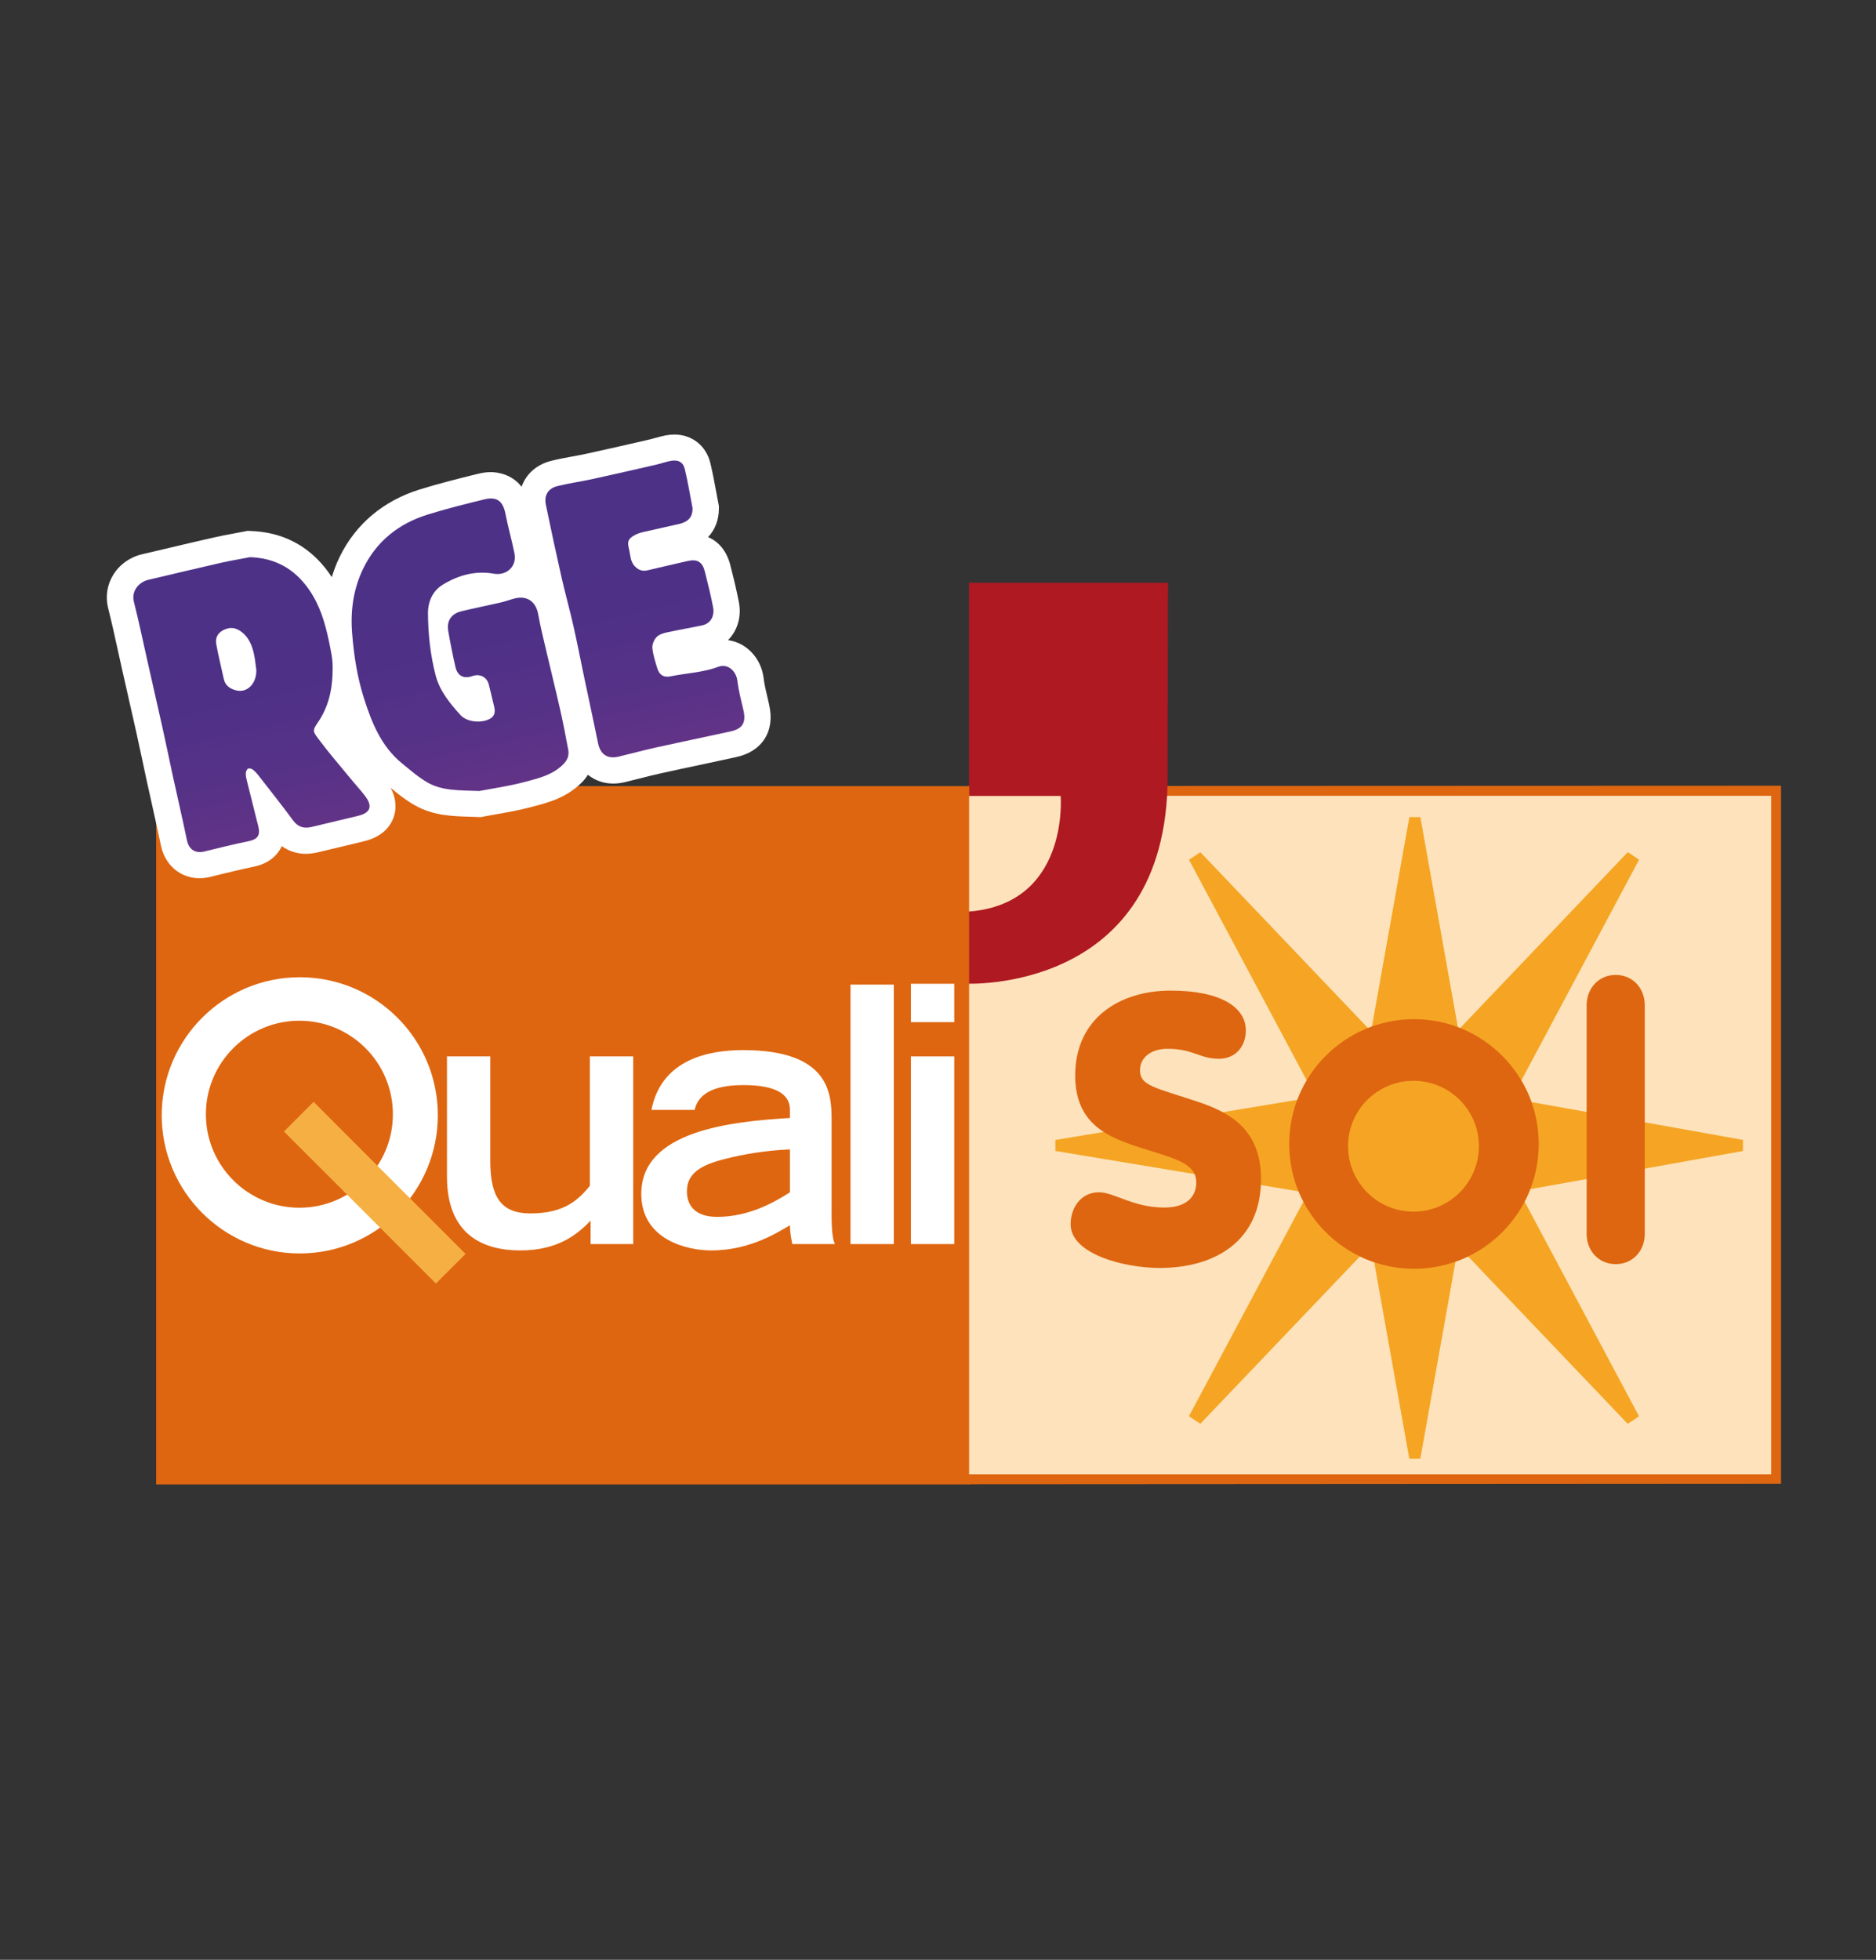 <?xml version="1.0" encoding="UTF-8"?>
<svg id="Calque_1" data-name="Calque 1" xmlns="http://www.w3.org/2000/svg" xmlns:xlink="http://www.w3.org/1999/xlink" viewBox="0 0 316 330">
  <rect x="0" y="0" width="316" height="330" fill="#333333" stroke="none"/>
  <defs>
    <style>
      .cls-1 {
        fill: #fff;
      }

      .cls-2 {
        fill: #de6610;
      }

      .cls-3 {
        fill: #f5a523;
      }

      .cls-3, .cls-4 {
        fill-rule: evenodd;
      }

      .cls-5 {
        fill: url(#Dégradé_sans_nom_15);
      }

      .cls-6 {
        fill: #ae1922;
      }

      .cls-7 {
        fill: url(#Dégradé_sans_nom_15-2);
      }

      .cls-4 {
        fill: #f6af43;
      }

      .cls-8 {
        fill: url(#Dégradé_sans_nom_4);
      }

      .cls-9 {
        fill: #fde2bb;
      }
    </style>
    <linearGradient id="Dégradé_sans_nom_15" data-name="Dégradé sans nom 15" x1="81.19" y1="133.34" x2="70.41" y2="86.66" gradientUnits="userSpaceOnUse">
      <stop offset="0" stop-color="#623387"/>
      <stop offset=".2" stop-color="#573287"/>
      <stop offset=".51" stop-color="#4e3187"/>
      <stop offset="1" stop-color="#4c3187"/>
    </linearGradient>
    <linearGradient id="Dégradé_sans_nom_15-2" data-name="Dégradé sans nom 15" x1="113.73" y1="125.32" x2="103.2" y2="79.73" xlink:href="#Dégradé_sans_nom_15"/>
    <linearGradient id="Dégradé_sans_nom_4" data-name="Dégradé sans nom 4" x1="47.32" y1="140.45" x2="36.79" y2="94.86" gradientUnits="userSpaceOnUse">
      <stop offset="0" stop-color="#623387"/>
      <stop offset=".2" stop-color="#573287"/>
      <stop offset=".51" stop-color="#4e3187"/>
      <stop offset="1" stop-color="#4c3187"/>
    </linearGradient>
  </defs>
  <polygon class="cls-2" points="163.05 249.94 300 249.86 300 132.3 163.05 132.35 163.05 249.94"/>
  <rect class="cls-9" x="163.05" y="134" width="135.29" height="114.24"/>
  <g>
    <path class="cls-3" d="m293.59,193.79v-1.85l-35.64-6.37c-.44-1.28-1.01-2.49-1.7-3.62l19.84-37.19-1.9-1.27-28.24,29.62c-.13-.05-.25-.1-.38-.13l-6.32-35.39h-1.85l-6.31,35.28c-.23.08-.44.15-.65.25l-28.24-29.62-1.92,1.27,19.85,37.19c-.62,1.02-1.13,2.11-1.57,3.23l-40.79,6.76v1.85l40.98,6.8c.25.59.52,1.16.81,1.72l-19.29,36.15,1.92,1.27,26.89-28.19c.77.38,1.56.71,2.39.98l5.92,33.1h1.85l5.93-33.2c.72-.25,1.42-.55,2.12-.87l26.89,28.19,1.9-1.27-19.27-36.15c.34-.67.65-1.39.95-2.1l35.83-6.42Z"/>
    <path class="cls-6" d="m163.23,98.13v35.89h15.43s1.56,18.51-15.98,19.51l-.08,12.1s34.08,1.79,34.08-34.85l.06-32.65h-33.68"/>
    <rect class="cls-2" x="26.3" y="132.37" width="136.94" height="117.59"/>
    <path class="cls-1" d="m106.66,209.48h-7.18v-3.94c-2.17,2.24-5.41,5.01-11.84,5.01s-12.35-2.77-12.35-12.42v-20.25h7.29v17.55c0,6.24,1.89,8.89,6.78,8.89,5.82,0,8.18-2.42,10-4.65v-21.79h7.3v31.6Z"/>
    <path class="cls-1" d="m140.07,204.37c0,2.13.11,4.24.57,5.11h-7.18c-.22-1.05-.4-2.11-.4-3.17-2.94,1.77-7.29,4.24-13.28,4.24-4.02,0-11.76-1.77-11.76-9.53,0-10.67,15.26-12.18,25.04-12.77v-1.41c0-2.43-2.08-4.13-7.86-4.13-6.44,0-7.8,2.47-8.19,4.18h-7.28c1.69-8.6,9.78-10.07,15.43-10.07,14.63,0,14.92,7.41,14.92,11.78v15.76Zm-7.02-10.83c-4.07.18-7.63.77-10.9,1.6-4.36,1.07-6.39,2.58-6.44,5.34-.06,2.71,1.63,4.42,5.08,4.42,5.31,0,9.56-2.41,12.27-4.13v-7.24Z"/>
    <rect class="cls-1" x="143.26" y="165.79" width="7.29" height="43.69"/>
    <path class="cls-1" d="m153.44,165.65h7.3v6.46h-7.3v-6.46Zm0,12.23h7.3v31.6h-7.3v-31.6Z"/>
    <path class="cls-1" d="m50.49,164.55c-12.82,0-23.25,10.42-23.25,23.24s10.42,23.27,23.25,23.27,23.26-10.42,23.26-23.27-10.41-23.24-23.26-23.24m-.06,38.81c-8.68,0-15.75-7.06-15.75-15.74s7.06-15.75,15.75-15.75,15.75,7.05,15.75,15.75-7.06,15.74-15.75,15.74"/>
    <polygon class="cls-4" points="47.83 190.53 52.82 185.53 78.42 211.14 73.43 216.12 47.83 190.53"/>
    <path class="cls-2" d="m238.19,171.61c-11.61,0-21.03,9.42-21.03,21.02s9.42,21.01,21.03,21.01,21-9.41,21-21.01-9.42-21.02-21-21.02m-.09,32.41c-6.09,0-11.03-4.94-11.03-11.02s4.94-11.01,11.03-11.01,11.01,4.93,11.01,11.01-4.94,11.02-11.01,11.02"/>
    <path class="cls-2" d="m185.13,200.76c2.52,0,5.77,2.57,10.98,2.57,3.96,0,5.39-2.01,5.39-4.21,0-3.38-3.88-4.08-9.65-5.95-5.28-1.71-10.74-3.96-10.74-12.06,0-9.72,7.59-14.31,16.07-14.31s12.67,2.82,12.67,6.72c0,2.76-1.82,4.76-4.51,4.76-3.27,0-4.34-1.68-8.67-1.68-2.76,0-4.65,1.44-4.65,3.63,0,2.58,2.51,2.89,9.55,5.22,5.5,1.82,10.84,4.64,10.84,13.11,0,10.3-7.59,14.94-17.07,14.94-5.96,0-15-2.32-15-7.35,0-2.74,1.7-5.39,4.77-5.39"/>
    <path class="cls-2" d="m267.26,169.25c0-2.83,2.03-5.09,4.9-5.09s4.89,2.26,4.89,5.09v38.53c0,2.82-2.01,5.08-4.89,5.08s-4.9-2.26-4.9-5.08v-38.53Z"/>
  </g>
  <path class="cls-1" d="m129.56,118.66c-.09-.42-.19-.83-.29-1.25-.27-1.13-.52-2.21-.64-3.2-.4-3.39-2.91-6.01-6-6.42,1.56-1.57,2.3-3.88,1.84-6.33-.4-2.09-.89-4.1-1.46-6.32-.58-2.29-1.91-3.93-3.74-4.7,1.17-1.23,1.82-2.88,1.82-4.81v-.43l-.08-.42c-.11-.59-.23-1.2-.34-1.81-.3-1.61-.6-3.27-1.01-4.97-.7-2.93-3.08-4.83-6.06-4.83-.47,0-.97.05-1.47.14-.66.13-1.25.3-1.78.44-.28.08-.56.16-.84.23l-.73.17c-3.36.77-6.72,1.54-10.08,2.27-.75.16-1.51.3-2.27.44-1.16.21-2.36.43-3.59.74-2.48.62-4.24,2.24-4.98,4.36-1.75-2.22-4.24-2.46-5.17-2.46-.7,0-1.42.09-2.2.29l-.21.05c-3.15.78-6.41,1.59-9.62,2.59-6.12,1.91-10.77,5.84-13.45,11.35-.53,1.09-.97,2.23-1.32,3.4-.35-.54-.73-1.07-1.15-1.59-3.18-3.94-7.41-6.02-12.56-6.18l-.5-.02-.49.1c-.55.11-1.1.21-1.65.31-1.16.21-2.35.43-3.54.71-2.52.57-5.04,1.16-7.56,1.76-1.5.36-3,.71-4.47,1.05-2.04.46-3.83,1.73-4.91,3.49-1.03,1.68-1.33,3.68-.84,5.62.54,2.13,1.03,4.34,1.5,6.48.25,1.12.49,2.23.74,3.34l.07.32c.83,3.64,1.65,7.28,2.47,10.92.34,1.53.67,3.06.99,4.59.23,1.11.47,2.21.71,3.33.26,1.2.53,2.41.8,3.61.55,2.46,1.1,4.93,1.62,7.41.69,3.26,3.29,5.45,6.48,5.45.59,0,1.2-.08,1.79-.22l.8-.2c2.13-.52,4.33-1.06,6.47-1.5,2.02-.41,3.51-1.35,4.43-2.8.13-.2.25-.43.37-.69,1.18.85,2.57,1.3,4.06,1.3h0c.61,0,1.25-.08,1.92-.23,2.62-.62,5.24-1.24,7.81-1.87,3.26-.77,4.54-2.62,5.05-4.04.42-1.18.59-2.93-.51-4.98,1.18.98,2.51,2.06,4.06,2.93,3.11,1.77,6.3,1.86,9.37,1.95.42.01,1.78.06,1.78.06l.5-.1c.62-.12,1.29-.23,1.98-.36,1.83-.32,3.9-.68,5.98-1.23l.4-.11c2.49-.65,5.59-1.47,8.15-4.05.4-.4.73-.83,1.02-1.28,1.17.94,2.62,1.48,4.25,1.48.64,0,1.31-.08,1.99-.24.83-.2,1.66-.41,2.48-.62,1.19-.3,2.39-.61,3.59-.87,2.34-.52,4.68-1.02,7.02-1.51,1.87-.4,3.74-.8,5.61-1.21,2.21-.48,3.83-1.52,4.83-3.09,1-1.58,1.26-3.52.75-5.76Z"/>
  <path class="cls-5" d="m80.67,133.19c-3.29-.13-6.14,0-8.64-1.42-1.54-.88-2.91-2.09-4.3-3.22-3.52-2.86-5.12-6.87-6.44-11.03-1.13-3.56-1.69-7.21-1.98-10.94-.3-3.82.23-7.46,1.88-10.86,2.23-4.58,5.97-7.55,10.8-9.06,3.15-.99,6.37-1.78,9.57-2.57,2.15-.53,3.17.29,3.59,2.47.43,2.22,1.07,4.41,1.51,6.63.43,2.17-1.31,3.79-3.49,3.41-3.11-.55-5.99.26-8.59,1.85-1.71,1.05-2.51,2.86-2.49,4.86.03,3.51.4,7,1.29,10.41.69,2.66,2.41,4.71,4.18,6.68,1.11,1.23,3.62,1.43,5.04.59.74-.44.83-1.15.66-1.91-.29-1.26-.61-2.51-.91-3.77-.32-1.31-1.49-1.92-2.78-1.47-1.45.5-2.5-.01-2.85-1.52-.46-2-.86-4.01-1.21-6.03-.31-1.74.49-2.95,2.23-3.37,2.2-.53,4.43-.97,6.64-1.48.77-.18,1.51-.46,2.27-.66,2.13-.56,3.63.52,4.01,2.68.37,2.11.91,4.19,1.39,6.28.76,3.28,1.58,6.54,2.32,9.82.5,2.21.92,4.43,1.34,6.65.18.95-.09,1.73-.82,2.47-1.82,1.84-4.23,2.38-6.55,3-2.67.71-5.43,1.09-7.66,1.52Z"/>
  <path class="cls-7" d="m116.66,85.61c0,1.47-.74,2.27-2.29,2.62-2,.45-4,.89-5.99,1.35-.49.11-.98.27-1.42.5-1.13.61-1.34,1.08-1.02,2.32.26,1.01.18,2.12,1.02,2.98.63.65,1.29.85,2.13.65,2.27-.53,4.54-1.08,6.82-1.58,1.55-.34,2.41.19,2.81,1.76.51,2.01,1.01,4.03,1.4,6.06.28,1.49-.43,2.74-1.87,3.04-1.97.42-3.96.74-5.93,1.18-.63.14-1.36.37-1.76.82-.42.45-.73,1.24-.67,1.84.12,1.15.49,2.28.83,3.39.35,1.14,1.09,1.58,2.26,1.34,2.65-.55,5.38-.62,7.96-1.59,1.64-.62,3.08.67,3.28,2.41.19,1.65.64,3.27,1.01,4.9.47,2.09-.14,3.12-2.22,3.57-4.21.92-8.43,1.79-12.64,2.72-2.06.46-4.1,1.02-6.15,1.51-1.9.46-3.11-.38-3.49-2.28-.75-3.73-1.57-7.44-2.35-11.17-.6-2.86-1.15-5.73-1.8-8.59-.61-2.7-1.36-5.37-1.98-8.08-.92-4.08-1.8-8.17-2.65-12.27-.33-1.58.35-2.76,1.95-3.16,1.89-.47,3.83-.74,5.74-1.15,3.62-.79,7.24-1.62,10.86-2.45.82-.19,1.62-.48,2.45-.64,1.26-.24,2.12.17,2.4,1.38.54,2.23.9,4.5,1.31,6.6Z"/>
  <path class="cls-8" d="m61.52,134.06c-.84-1.1-1.79-2.11-2.66-3.19-1.69-2.05-3.42-4.05-5.01-6.17-1.19-1.57-1.29-1.62-.26-3.13,1.65-2.42,2.31-5.12,2.42-7.94.03-.62.03-1.25.01-1.88-.03-.96-.25-1.92-.43-2.88-.14-.74-.3-1.48-.48-2.22-.7-2.97-1.74-5.81-3.74-8.28-2.38-2.94-5.42-4.42-9.27-4.55-1.69.33-3.39.6-5.07.99-4.01.91-8.02,1.88-12.03,2.82-1.52.34-2.93,1.83-2.44,3.72.84,3.3,1.51,6.62,2.27,9.93.85,3.75,1.7,7.5,2.54,11.25.59,2.64,1.13,5.29,1.7,7.94.81,3.68,1.66,7.36,2.43,11.06.32,1.5,1.4,2.22,2.91,1.85,2.47-.6,4.94-1.22,7.44-1.73,1.5-.3,2.03-.98,1.68-2.42-.65-2.6-1.3-5.19-1.95-7.79-.1-.4-.19-.81-.18-1.21.01-.29.16-.67.37-.8.19-.11.62.01.82.16.4.32.74.7,1.04,1.1,1.94,2.49,3.9,4.96,5.77,7.5.84,1.11,1.84,1.35,3.08,1.06,2.61-.62,5.22-1.24,7.81-1.87,2.1-.49,2.54-1.61,1.22-3.32Zm-21.85-17.84c-.95-.26-1.72-.8-1.96-1.84-.44-1.99-.93-3.97-1.29-5.96-.21-1.17.41-2.02,1.5-2.46,1.08-.44,2.06-.18,2.95.59,1.36,1.17,1.79,2.75,2.06,4.41.1.62.16,1.25.25,1.87.03,2.33-1.58,3.94-3.5,3.39Z"/>
</svg>